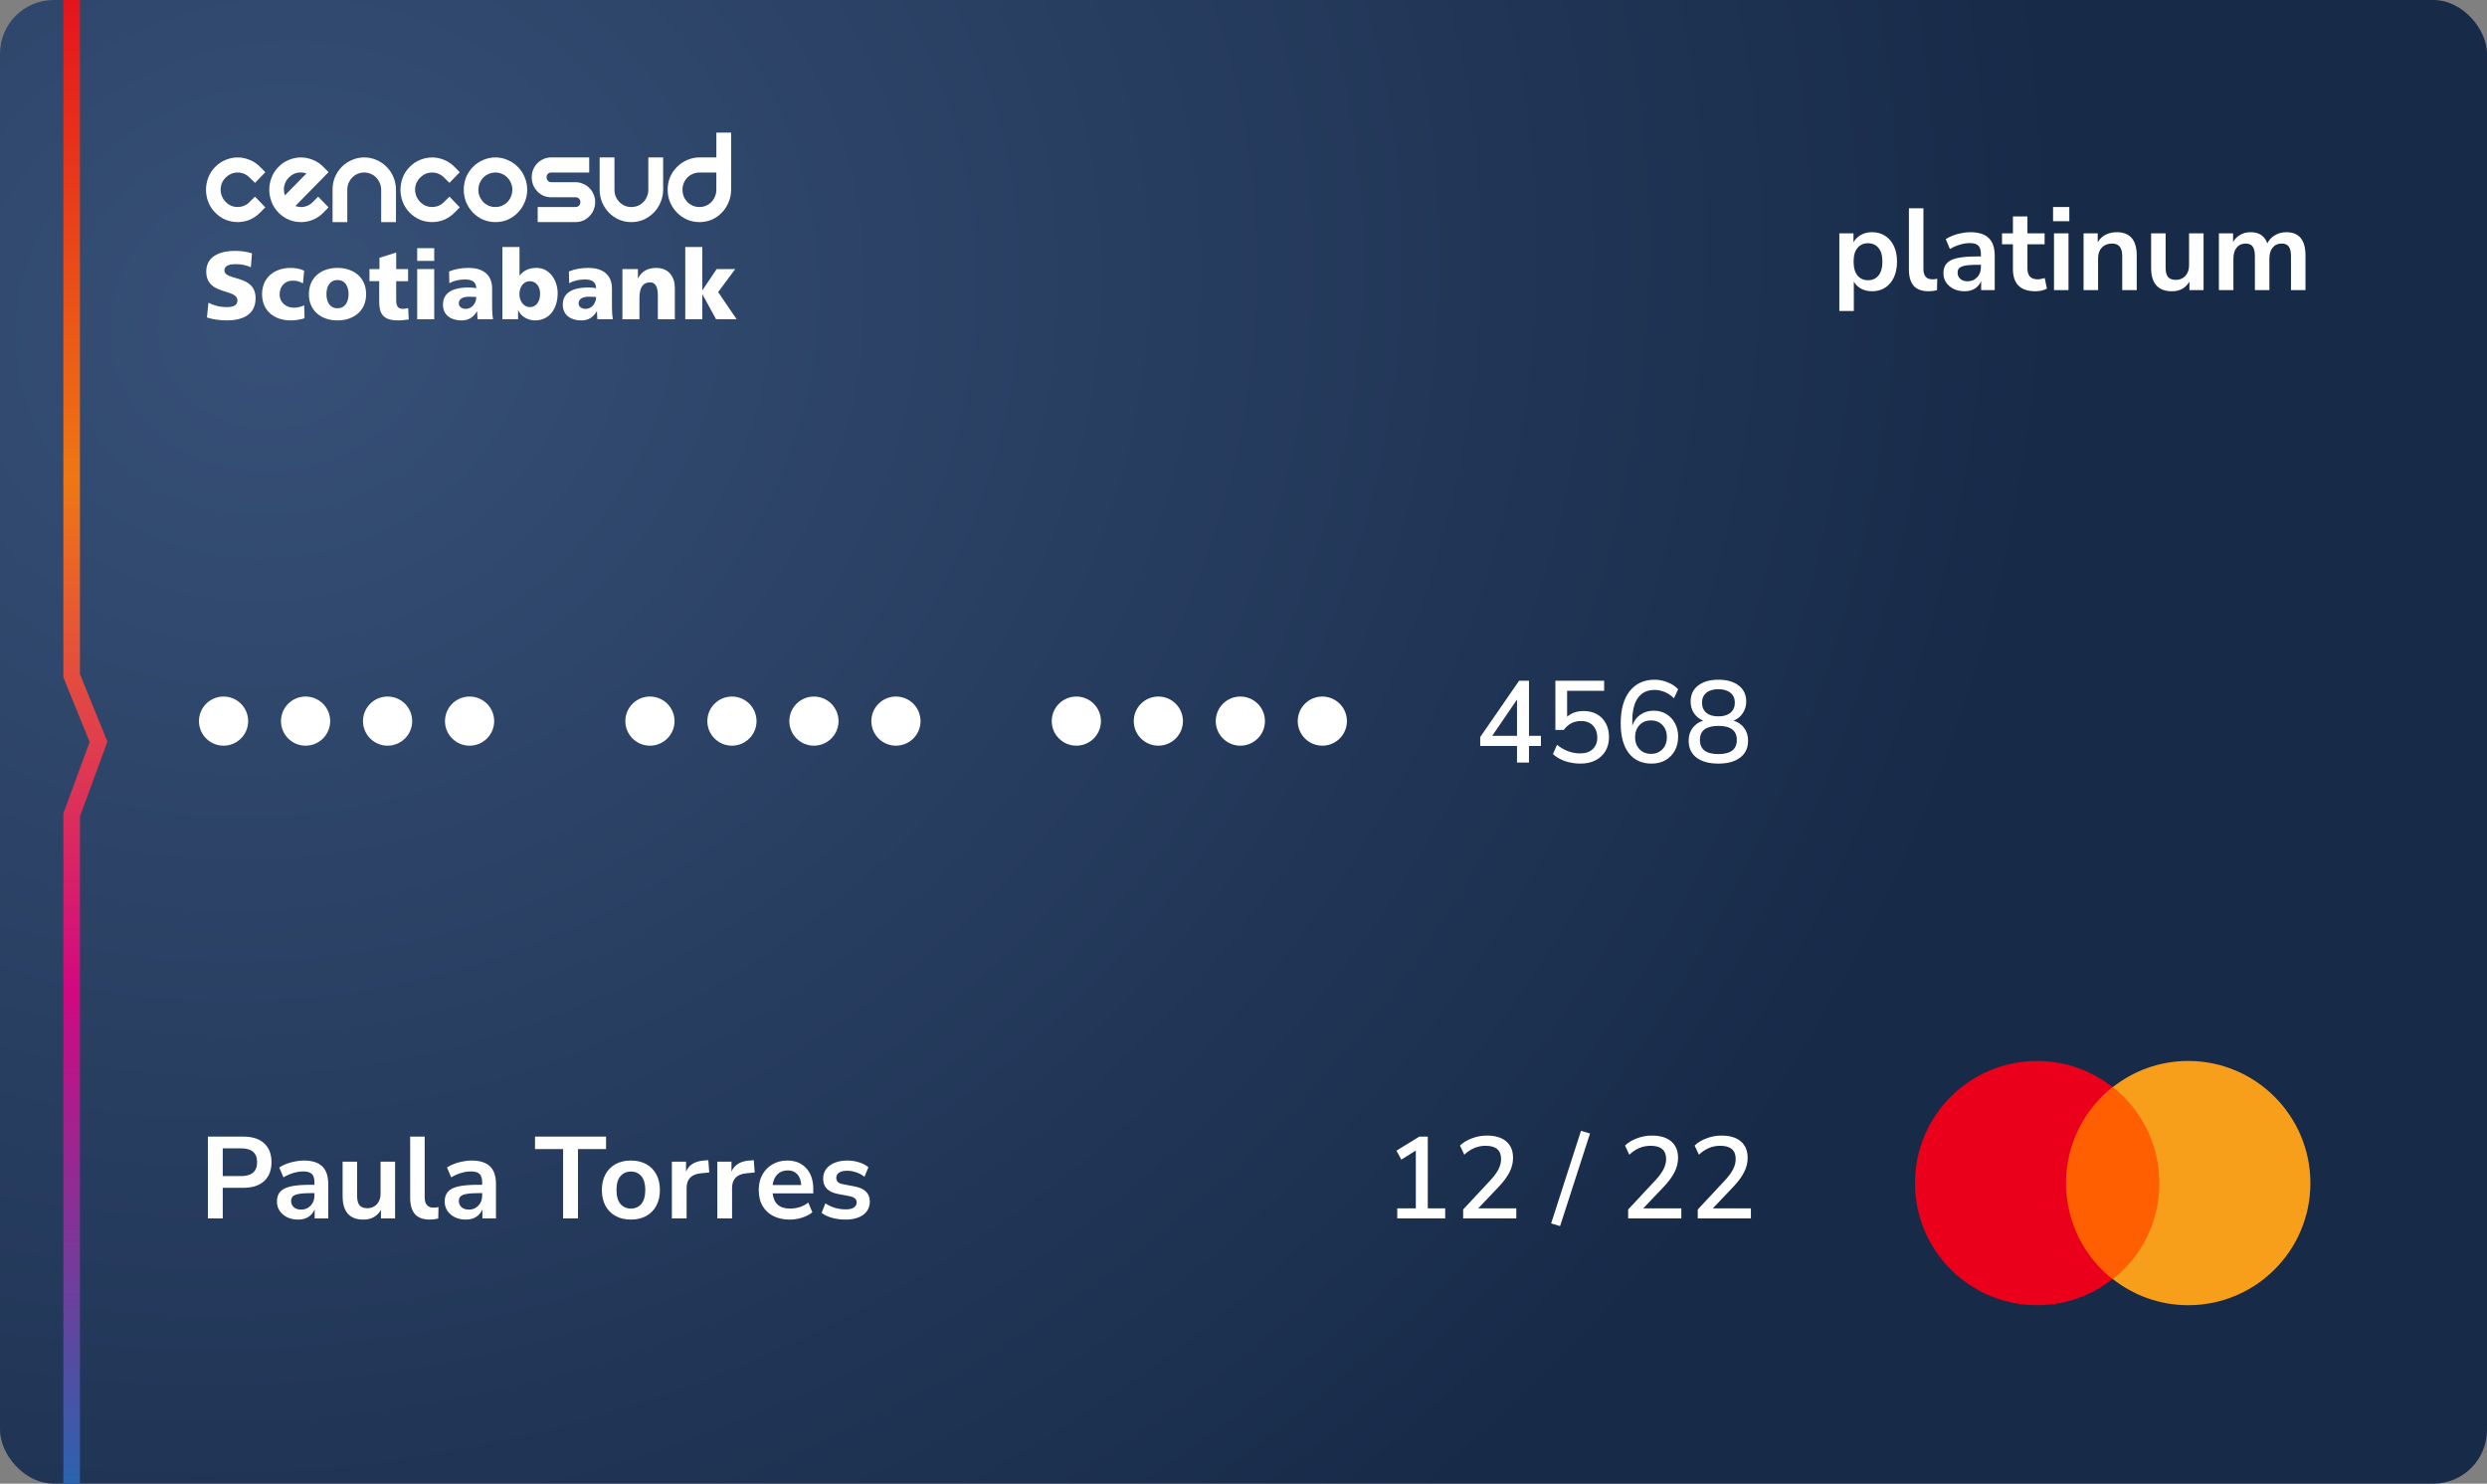 <svg width="300" height="179" viewBox="0 0 300 179" fill="none" xmlns="http://www.w3.org/2000/svg">
<rect x="0" y="0" width="300" height="179" fill="#808080" stroke="none"/>
<rect width="300" height="179" rx="6.481" fill="url(#paint0_radial_7651_6511)"/>
<path d="M8.643 0V81.516L11.883 89.5L8.643 98.324V179" stroke="url(#paint1_linear_7651_6511)" stroke-width="2"/>
<path d="M41.894 22.884C41.894 22.603 41.944 22.328 42.042 22.091C42.155 21.837 42.297 21.61 42.483 21.423C42.671 21.231 42.886 21.081 43.132 20.977C43.633 20.756 44.221 20.756 44.737 20.98C44.978 21.081 45.198 21.231 45.38 21.429C45.566 21.61 45.711 21.837 45.818 22.097C45.925 22.337 45.98 22.603 45.98 22.884V26.797H47.765V22.884C47.765 22.343 47.658 21.834 47.461 21.376C47.27 20.897 46.989 20.481 46.641 20.141C46.293 19.783 45.882 19.496 45.418 19.304C44.52 18.89 43.384 18.885 42.448 19.304C41.987 19.496 41.573 19.783 41.216 20.141C40.88 20.483 40.608 20.897 40.402 21.376C40.211 21.837 40.115 22.343 40.115 22.884V26.797H41.892V22.884H41.894Z" fill="white"/>
<path d="M39.014 20.141C38.634 19.76 38.208 19.467 37.736 19.287C36.803 18.897 35.8 18.897 34.856 19.287C34.389 19.467 33.963 19.76 33.592 20.141C33.221 20.519 32.937 20.951 32.761 21.424C32.572 21.902 32.482 22.39 32.482 22.884C32.482 23.383 32.572 23.874 32.761 24.361C32.937 24.834 33.221 25.269 33.592 25.65C33.955 26.02 34.372 26.306 34.833 26.501C35.299 26.697 35.789 26.797 36.304 26.797C36.815 26.797 37.307 26.699 37.768 26.501C38.231 26.306 38.649 26.02 39.014 25.65L39.631 25.012L38.371 23.726L37.751 24.359C37.426 24.695 37.052 24.888 36.617 24.959C36.522 24.973 36.417 24.982 36.322 24.982C36.081 24.982 35.858 24.938 35.629 24.852L39.634 20.77L39.014 20.141ZM36.493 21.403L34.369 23.569C34.285 23.354 34.247 23.12 34.247 22.884C34.247 22.304 34.447 21.823 34.853 21.409C35.174 21.084 35.545 20.892 35.963 20.824C36.067 20.809 36.171 20.803 36.276 20.803C36.513 20.803 36.745 20.844 36.971 20.927C36.843 21.06 36.681 21.22 36.493 21.403Z" fill="white"/>
<path d="M27.223 21.424C27.426 21.226 27.655 21.072 27.901 20.965C28.402 20.762 28.935 20.762 29.437 20.965C29.689 21.072 29.915 21.229 30.118 21.43L30.764 22.062L32.007 20.773L31.381 20.141C31.004 19.76 30.573 19.467 30.106 19.287C29.176 18.897 28.168 18.897 27.223 19.287C26.762 19.467 26.336 19.76 25.959 20.141C25.583 20.513 25.307 20.951 25.125 21.424C24.942 21.902 24.85 22.399 24.85 22.904C24.85 23.398 24.942 23.892 25.125 24.361C25.307 24.834 25.58 25.272 25.959 25.65C26.33 26.029 26.756 26.321 27.226 26.519C27.698 26.705 28.188 26.794 28.669 26.794C29.153 26.794 29.634 26.705 30.097 26.519C30.573 26.318 31.002 26.026 31.378 25.65L32.004 25.012L30.761 23.726L30.109 24.359C29.924 24.568 29.695 24.719 29.451 24.82C29.202 24.923 28.941 24.973 28.666 24.973C28.098 24.973 27.623 24.775 27.22 24.356C27.014 24.149 26.869 23.921 26.768 23.664C26.666 23.41 26.614 23.147 26.614 22.878C26.614 22.615 26.666 22.349 26.768 22.092C26.866 21.849 27.02 21.628 27.223 21.424Z" fill="white"/>
<path d="M66.496 20.812H71.074V18.991H66.496C66.168 18.991 65.855 19.059 65.562 19.186C65.284 19.308 65.038 19.476 64.829 19.686C64.615 19.901 64.447 20.162 64.319 20.457C64.198 20.741 64.143 21.057 64.143 21.388C64.143 21.719 64.198 22.035 64.319 22.34C64.447 22.621 64.615 22.875 64.832 23.102C65.035 23.315 65.284 23.493 65.562 23.623C65.855 23.741 66.168 23.803 66.496 23.803H69.425C69.602 23.803 69.735 23.859 69.848 23.968C69.958 24.081 70.01 24.214 70.01 24.382C70.01 24.56 69.958 24.698 69.848 24.811C69.735 24.917 69.602 24.976 69.425 24.976H64.861V26.794H69.425C69.753 26.794 70.06 26.732 70.344 26.617C70.631 26.487 70.888 26.309 71.091 26.096C71.317 25.872 71.485 25.612 71.604 25.328C71.732 25.032 71.796 24.71 71.796 24.382C71.796 24.048 71.729 23.732 71.604 23.451C71.485 23.153 71.317 22.89 71.091 22.68C70.886 22.464 70.631 22.296 70.344 22.183C70.063 22.05 69.755 21.982 69.425 21.982H66.496C66.333 21.982 66.197 21.926 66.096 21.817C65.983 21.693 65.93 21.557 65.93 21.385C65.93 21.223 65.983 21.087 66.087 20.974C66.197 20.865 66.328 20.812 66.496 20.812Z" fill="white"/>
<path d="M50.68 21.424C50.886 21.226 51.109 21.072 51.355 20.965C51.859 20.762 52.398 20.762 52.897 20.965C53.149 21.072 53.375 21.226 53.578 21.43L54.218 22.062L55.458 20.773L54.835 20.141C54.461 19.76 54.03 19.467 53.56 19.287C52.627 18.897 51.627 18.897 50.686 19.287C50.213 19.467 49.787 19.76 49.414 20.141C49.04 20.519 48.762 20.951 48.582 21.424C48.399 21.902 48.307 22.399 48.307 22.904C48.307 23.398 48.402 23.892 48.582 24.361C48.762 24.834 49.04 25.269 49.414 25.65C49.785 26.029 50.21 26.321 50.686 26.519C51.155 26.705 51.645 26.794 52.132 26.794C52.613 26.794 53.097 26.705 53.557 26.519C54.03 26.318 54.461 26.029 54.835 25.65L55.458 25.012L54.218 23.726L53.572 24.359C53.38 24.568 53.16 24.719 52.911 24.82C52.659 24.923 52.395 24.973 52.129 24.973C51.555 24.973 51.086 24.775 50.677 24.356C50.477 24.149 50.329 23.921 50.225 23.664C50.123 23.41 50.071 23.147 50.071 22.878C50.071 22.615 50.123 22.349 50.225 22.092C50.335 21.849 50.48 21.628 50.68 21.424Z" fill="white"/>
<path d="M78.211 22.884C78.211 23.168 78.153 23.445 78.043 23.703C77.947 23.96 77.799 24.184 77.605 24.379C77.425 24.562 77.211 24.713 76.959 24.823C76.457 25.029 75.846 25.024 75.362 24.828C75.119 24.713 74.896 24.56 74.71 24.385C74.531 24.187 74.38 23.96 74.273 23.703C74.171 23.451 74.122 23.176 74.122 22.884V18.991H72.334V22.884C72.334 23.419 72.435 23.927 72.627 24.403C72.827 24.873 73.108 25.296 73.444 25.65C73.794 26.008 74.206 26.294 74.675 26.501C75.136 26.697 75.635 26.797 76.153 26.797C76.689 26.797 77.185 26.697 77.64 26.501C78.1 26.294 78.509 26.011 78.865 25.65C79.216 25.293 79.491 24.87 79.683 24.403C79.888 23.927 79.993 23.422 79.993 22.884V18.991H78.205V22.884H78.211Z" fill="white"/>
<path d="M86.414 16V18.991H84.382C83.858 18.991 83.357 19.098 82.899 19.304C82.429 19.499 82.018 19.783 81.667 20.141C81.317 20.481 81.038 20.897 80.83 21.376C80.638 21.837 80.537 22.343 80.537 22.884C80.537 23.419 80.638 23.927 80.83 24.403C81.038 24.873 81.314 25.295 81.661 25.65C82.015 26.008 82.426 26.294 82.896 26.501C83.351 26.696 83.855 26.797 84.379 26.797C84.898 26.797 85.394 26.696 85.863 26.501C86.327 26.294 86.735 26.011 87.074 25.65C87.425 25.292 87.695 24.873 87.886 24.403C88.091 23.927 88.193 23.422 88.193 22.884V16H86.414ZM86.414 22.884C86.414 23.17 86.359 23.445 86.246 23.702C86.144 23.959 86.002 24.184 85.808 24.379C85.628 24.562 85.408 24.713 85.159 24.823C84.684 25.029 84.072 25.023 83.58 24.828C83.325 24.713 83.102 24.559 82.913 24.385C82.734 24.187 82.586 23.959 82.479 23.702C82.377 23.451 82.328 23.176 82.328 22.884C82.328 22.597 82.377 22.328 82.479 22.091C82.586 21.837 82.731 21.61 82.913 21.424C83.102 21.231 83.328 21.084 83.58 20.977C83.829 20.871 84.101 20.812 84.379 20.812H86.411V22.884H86.414V22.884Z" fill="white"/>
<path d="M58.282 26.502C58.74 26.697 59.238 26.797 59.76 26.797C60.29 26.797 60.788 26.7 61.249 26.502C61.704 26.295 62.121 26.008 62.466 25.651C62.817 25.293 63.095 24.87 63.286 24.403C63.495 23.927 63.593 23.419 63.593 22.884C63.593 22.343 63.492 21.835 63.286 21.377C63.095 20.898 62.82 20.484 62.466 20.141C62.121 19.784 61.704 19.497 61.249 19.311C60.351 18.894 59.215 18.885 58.282 19.305C57.812 19.497 57.404 19.784 57.047 20.141C56.711 20.484 56.433 20.898 56.23 21.377C56.042 21.838 55.943 22.343 55.943 22.884C55.943 23.419 56.042 23.927 56.23 24.403C56.433 24.873 56.706 25.296 57.047 25.651C57.404 26.008 57.809 26.295 58.282 26.502ZM57.859 22.092C57.969 21.838 58.117 21.61 58.296 21.424C58.485 21.232 58.708 21.084 58.963 20.978C59.215 20.871 59.479 20.812 59.76 20.812C60.041 20.812 60.307 20.871 60.559 20.981C60.806 21.084 61.026 21.235 61.209 21.43C61.4 21.613 61.539 21.838 61.643 22.098C61.75 22.337 61.805 22.603 61.805 22.884C61.805 23.168 61.75 23.449 61.64 23.703C61.539 23.96 61.394 24.185 61.203 24.38C61.023 24.563 60.806 24.711 60.556 24.823C60.055 25.03 59.45 25.024 58.957 24.829C58.705 24.714 58.476 24.56 58.296 24.386C58.114 24.185 57.966 23.96 57.853 23.703C57.754 23.452 57.702 23.177 57.702 22.884C57.711 22.603 57.76 22.334 57.859 22.092Z" fill="white"/>
<path d="M25.145 36.518C25.692 36.819 26.454 37.053 27.332 37.053C28.005 37.053 28.642 36.914 28.642 36.264C28.642 34.753 24.881 35.705 24.881 32.752C24.881 30.799 26.75 30.267 28.344 30.267C29.106 30.267 29.859 30.382 30.395 30.568L30.259 32.241C29.714 31.987 29.097 31.869 28.494 31.869C27.958 31.869 27.072 31.916 27.072 32.625C27.072 33.938 30.83 33.057 30.83 35.983C30.83 38.087 29.097 38.655 27.332 38.655C26.593 38.655 25.669 38.539 24.962 38.306L25.145 36.518Z" fill="white"/>
<path d="M36.546 34.195C36.169 33.962 35.793 33.858 35.303 33.858C34.413 33.858 33.73 34.485 33.73 35.531C33.73 36.495 34.526 37.124 35.416 37.124C35.883 37.124 36.349 37.021 36.691 36.834L36.737 38.392C36.224 38.566 35.61 38.658 35.062 38.658C33.104 38.658 31.611 37.496 31.611 35.498C31.611 33.489 33.104 32.324 35.062 32.324C35.677 32.324 36.224 32.428 36.691 32.661L36.546 34.195Z" fill="white"/>
<path d="M37.26 35.496C37.26 33.486 38.752 32.321 40.711 32.321C42.67 32.321 44.165 33.483 44.165 35.496C44.165 37.494 42.673 38.658 40.711 38.658C38.752 38.658 37.26 37.494 37.26 35.496ZM42.044 35.496C42.044 34.588 41.656 33.787 40.711 33.787C39.766 33.787 39.378 34.588 39.378 35.496C39.378 36.391 39.766 37.192 40.711 37.192C41.658 37.192 42.044 36.391 42.044 35.496Z" fill="white"/>
<path d="M44.566 32.463H45.775V31.103L47.792 30.465V32.463H49.226V33.926H47.792V36.157C47.792 36.89 47.962 37.263 48.612 37.263C48.817 37.263 49.032 37.215 49.237 37.18L49.307 38.54C48.919 38.587 48.531 38.655 48.02 38.655C46.186 38.655 45.743 37.83 45.743 36.388V33.923H44.569V32.463H44.566V32.463Z" fill="white"/>
<path d="M52.379 31.475H50.326V29.941H52.379V31.475ZM50.326 32.462H52.379V38.519H50.326V32.462Z" fill="white"/>
<path d="M57.604 38.516C57.593 38.191 57.558 37.878 57.558 37.565H57.535C57.068 38.321 56.497 38.658 55.654 38.658C54.481 38.658 53.432 38.067 53.432 36.752C53.432 34.904 55.402 34.683 56.497 34.683C56.828 34.683 57.193 34.718 57.454 34.766C57.442 33.941 56.839 33.719 56.097 33.719C55.437 33.719 54.776 33.846 54.205 34.172L54.171 32.753C54.901 32.451 55.663 32.321 56.541 32.321C58.056 32.321 59.366 32.983 59.366 34.831V37.086C59.366 37.562 59.389 38.037 59.479 38.516H57.604V38.516ZM56.19 37.263C56.964 37.263 57.454 36.542 57.454 35.833C57.193 35.821 56.894 35.797 56.587 35.797C55.892 35.797 55.344 36.019 55.344 36.598C55.347 37.018 55.712 37.263 56.19 37.263Z" fill="white"/>
<path d="M60.603 29.8H62.667V33.24H62.69C63.214 32.566 63.91 32.321 64.73 32.321C66.37 32.321 67.271 33.914 67.271 35.377C67.271 37.165 66.326 38.655 64.559 38.655C63.614 38.655 62.783 38.108 62.519 37.434H62.496V38.513H60.603V29.8ZM63.91 33.926C63.156 33.926 62.655 34.6 62.655 35.507C62.655 36.391 63.226 37.053 63.91 37.053C64.683 37.053 65.153 36.391 65.153 35.424C65.15 34.623 64.707 33.926 63.91 33.926Z" fill="white"/>
<path d="M72.058 38.516C72.046 38.191 72.011 37.878 72.011 37.565H71.988C71.521 38.321 70.951 38.658 70.107 38.658C68.934 38.658 67.885 38.067 67.885 36.752C67.885 34.904 69.855 34.683 70.951 34.683C71.281 34.683 71.646 34.718 71.907 34.766C71.895 33.941 71.293 33.719 70.551 33.719C69.89 33.719 69.229 33.846 68.659 34.172L68.624 32.753C69.354 32.451 70.116 32.321 70.994 32.321C72.51 32.321 73.819 32.983 73.819 34.831V37.086C73.819 37.562 73.843 38.037 73.932 38.516H72.058V38.516ZM70.643 37.263C71.417 37.263 71.907 36.542 71.907 35.833C71.646 35.821 71.347 35.797 71.04 35.797C70.345 35.797 69.797 36.019 69.797 36.598C69.8 37.018 70.165 37.263 70.643 37.263Z" fill="white"/>
<path d="M75.082 32.463H76.951V33.58H76.974C77.386 32.708 78.206 32.324 79.139 32.324C80.756 32.324 81.405 33.486 81.405 34.742V38.519H79.353V35.59C79.353 34.449 78.965 34.068 78.409 34.068C77.565 34.068 77.134 34.662 77.134 35.963V38.519H75.082V32.463V32.463Z" fill="white"/>
<path d="M82.662 29.8H84.714V35.008H84.737L86.447 32.463H88.689L86.626 35.241L88.86 38.516H86.377L84.737 35.519H84.714V38.516H82.662V29.8Z" fill="white"/>
<path d="M261.297 131.151H248.4V154.317H261.297V131.151Z" fill="#FF5F00"/>
<path d="M249.219 142.735C249.219 138.028 251.43 133.853 254.828 131.152C252.331 129.187 249.178 128 245.739 128C237.592 128 231 134.59 231 142.735C231 150.879 237.592 157.469 245.739 157.469C249.178 157.469 252.331 156.282 254.828 154.318C251.43 151.657 249.219 147.441 249.219 142.735Z" fill="#EB001B"/>
<path d="M278.697 142.735C278.697 150.879 272.106 157.469 263.958 157.469C260.519 157.469 257.367 156.282 254.869 154.318C258.308 151.616 260.478 147.441 260.478 142.735C260.478 138.028 258.267 133.853 254.869 131.152C257.367 129.187 260.519 128 263.958 128C272.106 128 278.697 134.631 278.697 142.735Z" fill="#F79E1B"/>
<path d="M25.078 147V137.13H29.362C30.445 137.13 31.28 137.401 31.868 137.942C32.456 138.483 32.75 139.239 32.75 140.21C32.75 141.181 32.456 141.941 31.868 142.492C31.28 143.033 30.445 143.304 29.362 143.304H26.87V147H25.078ZM26.87 141.89H29.082C30.37 141.89 31.014 141.33 31.014 140.21C31.014 139.099 30.37 138.544 29.082 138.544H26.87V141.89ZM35.969 147.14C35.474 147.14 35.031 147.047 34.639 146.86C34.256 146.664 33.953 146.403 33.729 146.076C33.514 145.749 33.407 145.381 33.407 144.97C33.407 144.466 33.537 144.069 33.799 143.78C34.06 143.481 34.485 143.267 35.073 143.136C35.661 143.005 36.449 142.94 37.439 142.94H37.929V142.646C37.929 142.179 37.826 141.843 37.621 141.638C37.415 141.433 37.07 141.33 36.585 141.33C36.202 141.33 35.81 141.391 35.409 141.512C35.007 141.624 34.601 141.801 34.191 142.044L33.687 140.854C33.929 140.686 34.214 140.541 34.541 140.42C34.877 140.289 35.227 140.191 35.591 140.126C35.964 140.051 36.314 140.014 36.641 140.014C37.639 140.014 38.381 140.247 38.867 140.714C39.352 141.171 39.595 141.885 39.595 142.856V147H37.957V145.908C37.798 146.291 37.546 146.594 37.201 146.818C36.855 147.033 36.445 147.14 35.969 147.14ZM36.333 145.936C36.79 145.936 37.168 145.777 37.467 145.46C37.775 145.143 37.929 144.741 37.929 144.256V143.948H37.453C36.575 143.948 35.964 144.018 35.619 144.158C35.283 144.289 35.115 144.531 35.115 144.886C35.115 145.194 35.222 145.446 35.437 145.642C35.651 145.838 35.95 145.936 36.333 145.936ZM43.849 147.14C42.169 147.14 41.329 146.197 41.329 144.312V140.154H43.079V144.34C43.079 144.825 43.177 145.185 43.373 145.418C43.569 145.651 43.882 145.768 44.311 145.768C44.778 145.768 45.16 145.609 45.459 145.292C45.758 144.965 45.907 144.536 45.907 144.004V140.154H47.657V147H45.949V145.978C45.492 146.753 44.792 147.14 43.849 147.14ZM51.858 147.14C51.046 147.14 50.444 146.921 50.052 146.482C49.67 146.034 49.478 145.381 49.478 144.522V137.13H51.228V144.438C51.228 145.278 51.583 145.698 52.292 145.698C52.395 145.698 52.498 145.693 52.6 145.684C52.703 145.675 52.801 145.656 52.894 145.628L52.866 147.014C52.53 147.098 52.194 147.14 51.858 147.14ZM56.203 147.14C55.708 147.14 55.265 147.047 54.873 146.86C54.49 146.664 54.187 146.403 53.963 146.076C53.748 145.749 53.641 145.381 53.641 144.97C53.641 144.466 53.772 144.069 54.033 143.78C54.294 143.481 54.719 143.267 55.307 143.136C55.895 143.005 56.684 142.94 57.673 142.94H58.163V142.646C58.163 142.179 58.06 141.843 57.855 141.638C57.65 141.433 57.304 141.33 56.819 141.33C56.436 141.33 56.044 141.391 55.643 141.512C55.242 141.624 54.836 141.801 54.425 142.044L53.921 140.854C54.164 140.686 54.448 140.541 54.775 140.42C55.111 140.289 55.461 140.191 55.825 140.126C56.198 140.051 56.548 140.014 56.875 140.014C57.874 140.014 58.616 140.247 59.101 140.714C59.586 141.171 59.829 141.885 59.829 142.856V147H58.191V145.908C58.032 146.291 57.78 146.594 57.435 146.818C57.09 147.033 56.679 147.14 56.203 147.14ZM56.567 145.936C57.024 145.936 57.402 145.777 57.701 145.46C58.009 145.143 58.163 144.741 58.163 144.256V143.948H57.687C56.81 143.948 56.198 144.018 55.853 144.158C55.517 144.289 55.349 144.531 55.349 144.886C55.349 145.194 55.456 145.446 55.671 145.642C55.886 145.838 56.184 145.936 56.567 145.936ZM67.927 147V138.628H64.539V137.13H73.107V138.628H69.719V147H67.927ZM76.102 147.14C75.393 147.14 74.777 146.995 74.254 146.706C73.732 146.417 73.326 146.006 73.036 145.474C72.747 144.933 72.602 144.298 72.602 143.57C72.602 142.842 72.747 142.212 73.036 141.68C73.326 141.148 73.732 140.737 74.254 140.448C74.777 140.159 75.393 140.014 76.102 140.014C76.812 140.014 77.428 140.159 77.95 140.448C78.473 140.737 78.879 141.148 79.168 141.68C79.458 142.212 79.602 142.842 79.602 143.57C79.602 144.298 79.458 144.933 79.168 145.474C78.879 146.006 78.473 146.417 77.95 146.706C77.428 146.995 76.812 147.14 76.102 147.14ZM76.102 145.81C76.625 145.81 77.045 145.623 77.362 145.25C77.68 144.867 77.838 144.307 77.838 143.57C77.838 142.823 77.68 142.268 77.362 141.904C77.045 141.531 76.625 141.344 76.102 141.344C75.58 141.344 75.16 141.531 74.842 141.904C74.525 142.268 74.366 142.823 74.366 143.57C74.366 144.307 74.525 144.867 74.842 145.25C75.16 145.623 75.58 145.81 76.102 145.81ZM81.047 147V140.154H82.755V141.358C83.091 140.546 83.809 140.098 84.911 140.014L85.443 139.972L85.555 141.456L84.547 141.554C83.399 141.666 82.825 142.254 82.825 143.318V147H81.047ZM86.529 147V140.154H88.237V141.358C88.573 140.546 89.292 140.098 90.393 140.014L90.925 139.972L91.037 141.456L90.029 141.554C88.881 141.666 88.307 142.254 88.307 143.318V147H86.529ZM95.276 147.14C94.501 147.14 93.834 146.995 93.274 146.706C92.714 146.417 92.28 146.006 91.972 145.474C91.674 144.942 91.524 144.312 91.524 143.584C91.524 142.875 91.669 142.254 91.958 141.722C92.257 141.19 92.663 140.775 93.176 140.476C93.699 140.168 94.291 140.014 94.954 140.014C95.925 140.014 96.69 140.322 97.25 140.938C97.82 141.554 98.104 142.394 98.104 143.458V143.976H93.204C93.335 145.199 94.035 145.81 95.304 145.81C95.687 145.81 96.07 145.754 96.452 145.642C96.835 145.521 97.185 145.334 97.502 145.082L97.992 146.258C97.665 146.529 97.255 146.743 96.76 146.902C96.266 147.061 95.771 147.14 95.276 147.14ZM95.024 141.204C94.511 141.204 94.096 141.363 93.778 141.68C93.461 141.997 93.269 142.427 93.204 142.968H96.648C96.611 142.399 96.452 141.965 96.172 141.666C95.901 141.358 95.519 141.204 95.024 141.204ZM101.996 147.14C101.417 147.14 100.876 147.07 100.372 146.93C99.868 146.79 99.448 146.589 99.112 146.328L99.56 145.18C99.905 145.413 100.293 145.595 100.722 145.726C101.151 145.847 101.581 145.908 102.01 145.908C102.458 145.908 102.789 145.833 103.004 145.684C103.228 145.525 103.34 145.32 103.34 145.068C103.34 144.676 103.051 144.424 102.472 144.312L101.072 144.046C99.887 143.822 99.294 143.206 99.294 142.198C99.294 141.75 99.415 141.363 99.658 141.036C99.91 140.709 100.255 140.457 100.694 140.28C101.133 140.103 101.637 140.014 102.206 140.014C102.691 140.014 103.158 140.084 103.606 140.224C104.054 140.355 104.437 140.555 104.754 140.826L104.278 141.974C104.007 141.75 103.681 141.573 103.298 141.442C102.925 141.311 102.565 141.246 102.22 141.246C101.763 141.246 101.422 141.325 101.198 141.484C100.983 141.643 100.876 141.853 100.876 142.114C100.876 142.525 101.142 142.777 101.674 142.87L103.074 143.136C103.681 143.248 104.138 143.453 104.446 143.752C104.763 144.051 104.922 144.452 104.922 144.956C104.922 145.637 104.656 146.174 104.124 146.566C103.592 146.949 102.883 147.14 101.996 147.14Z" fill="white"/>
<path d="M168.548 147V145.782H170.788V138.81L169.038 139.902L168.45 138.824L171.208 137.13H172.23V145.782H174.33V147H168.548ZM176.495 147V145.922L179.785 142.394C180.242 141.899 180.569 141.451 180.765 141.05C180.97 140.649 181.073 140.243 181.073 139.832C181.073 138.768 180.447 138.236 179.197 138.236C178.245 138.236 177.391 138.595 176.635 139.314L176.117 138.208C176.49 137.844 176.966 137.555 177.545 137.34C178.123 137.116 178.725 137.004 179.351 137.004C180.368 137.004 181.147 137.237 181.689 137.704C182.239 138.171 182.515 138.838 182.515 139.706C182.515 140.294 182.37 140.868 182.081 141.428C181.801 141.988 181.357 142.585 180.751 143.22L178.315 145.782H182.907V147H176.495ZM188.189 147.924L187.111 147.602L190.709 136.43L191.801 136.752L188.189 147.924ZM196.401 147V145.922L199.691 142.394C200.148 141.899 200.475 141.451 200.671 141.05C200.876 140.649 200.979 140.243 200.979 139.832C200.979 138.768 200.354 138.236 199.103 138.236C198.151 138.236 197.297 138.595 196.541 139.314L196.023 138.208C196.396 137.844 196.872 137.555 197.451 137.34C198.03 137.116 198.632 137.004 199.257 137.004C200.274 137.004 201.054 137.237 201.595 137.704C202.146 138.171 202.421 138.838 202.421 139.706C202.421 140.294 202.276 140.868 201.987 141.428C201.707 141.988 201.264 142.585 200.657 143.22L198.221 145.782H202.813V147H196.401ZM204.795 147V145.922L208.085 142.394C208.543 141.899 208.869 141.451 209.065 141.05C209.271 140.649 209.373 140.243 209.373 139.832C209.373 138.768 208.748 138.236 207.497 138.236C206.545 138.236 205.691 138.595 204.935 139.314L204.417 138.208C204.791 137.844 205.267 137.555 205.845 137.34C206.424 137.116 207.026 137.004 207.651 137.004C208.669 137.004 209.448 137.237 209.989 137.704C210.54 138.171 210.815 138.838 210.815 139.706C210.815 140.294 210.671 140.868 210.381 141.428C210.101 141.988 209.658 142.585 209.051 143.22L206.615 145.782H211.207V147H204.795Z" fill="white"/>
<ellipse cx="26.967" cy="87" rx="2.967" ry="2.964" fill="white"/>
<ellipse cx="36.862" cy="87" rx="2.967" ry="2.964" fill="white"/>
<ellipse cx="46.754" cy="87" rx="2.967" ry="2.964" fill="white"/>
<ellipse cx="56.645" cy="87" rx="2.967" ry="2.964" fill="white"/>
<ellipse cx="78.401" cy="87" rx="2.967" ry="2.964" fill="white"/>
<ellipse cx="88.291" cy="87" rx="2.967" ry="2.964" fill="white"/>
<ellipse cx="98.182" cy="87" rx="2.967" ry="2.964" fill="white"/>
<ellipse cx="108.075" cy="87" rx="2.967" ry="2.964" fill="white"/>
<ellipse cx="129.836" cy="87" rx="2.967" ry="2.964" fill="white"/>
<ellipse cx="139.729" cy="87" rx="2.967" ry="2.964" fill="white"/>
<ellipse cx="149.62" cy="87" rx="2.967" ry="2.964" fill="white"/>
<ellipse cx="159.51" cy="87" rx="2.967" ry="2.964" fill="white"/>
<path d="M182.994 92V89.998H178.556V88.92L183.246 82.13H184.436V88.78H185.878V89.998H184.436V92H182.994ZM182.994 88.78V84.398L179.998 88.78H182.994ZM190.647 92.126C190.012 92.126 189.396 92.028 188.799 91.832C188.211 91.627 187.721 91.342 187.329 90.978L187.819 89.858C188.678 90.549 189.611 90.894 190.619 90.894C191.263 90.894 191.767 90.721 192.131 90.376C192.495 90.021 192.677 89.559 192.677 88.99C192.677 88.402 192.504 87.921 192.159 87.548C191.814 87.175 191.333 86.988 190.717 86.988C189.849 86.988 189.154 87.347 188.631 88.066H187.623V82.13H193.503V83.348H189.037V86.47C189.56 86.013 190.222 85.784 191.025 85.784C191.65 85.784 192.192 85.915 192.649 86.176C193.106 86.437 193.461 86.806 193.713 87.282C193.965 87.749 194.091 88.295 194.091 88.92C194.091 89.555 193.951 90.115 193.671 90.6C193.391 91.076 192.994 91.449 192.481 91.72C191.968 91.991 191.356 92.126 190.647 92.126ZM199.238 92.126C198.043 92.126 197.119 91.701 196.466 90.852C195.822 90.003 195.5 88.813 195.5 87.282C195.5 85.593 195.864 84.291 196.592 83.376C197.32 82.461 198.328 82.004 199.616 82.004C200.12 82.004 200.628 82.107 201.142 82.312C201.655 82.508 202.084 82.788 202.43 83.152L201.926 84.244C201.59 83.908 201.216 83.656 200.806 83.488C200.404 83.32 199.998 83.236 199.588 83.236C198.72 83.236 198.052 83.553 197.586 84.188C197.128 84.813 196.9 85.751 196.9 87.002V87.562C197.086 86.993 197.408 86.549 197.866 86.232C198.332 85.905 198.869 85.742 199.476 85.742C200.054 85.742 200.563 85.877 201.002 86.148C201.45 86.419 201.8 86.792 202.052 87.268C202.304 87.735 202.43 88.271 202.43 88.878C202.43 89.513 202.294 90.077 202.024 90.572C201.753 91.057 201.375 91.44 200.89 91.72C200.414 91.991 199.863 92.126 199.238 92.126ZM199.154 90.95C199.723 90.95 200.185 90.763 200.54 90.39C200.894 90.017 201.072 89.531 201.072 88.934C201.072 88.337 200.894 87.851 200.54 87.478C200.185 87.105 199.723 86.918 199.154 86.918C198.584 86.918 198.122 87.105 197.768 87.478C197.413 87.851 197.236 88.337 197.236 88.934C197.236 89.531 197.413 90.017 197.768 90.39C198.122 90.763 198.584 90.95 199.154 90.95ZM207.282 92.126C206.153 92.126 205.271 91.883 204.636 91.398C204.011 90.913 203.698 90.236 203.698 89.368C203.698 88.761 203.857 88.248 204.174 87.828C204.501 87.399 204.925 87.105 205.448 86.946C204.981 86.75 204.613 86.451 204.342 86.05C204.071 85.639 203.936 85.168 203.936 84.636C203.936 83.815 204.239 83.171 204.846 82.704C205.453 82.237 206.265 82.004 207.282 82.004C208.309 82.004 209.125 82.237 209.732 82.704C210.339 83.171 210.642 83.815 210.642 84.636C210.642 85.168 210.502 85.639 210.222 86.05C209.951 86.461 209.583 86.759 209.116 86.946C209.648 87.105 210.073 87.399 210.39 87.828C210.707 88.248 210.866 88.761 210.866 89.368C210.866 90.236 210.549 90.913 209.914 91.398C209.289 91.883 208.411 92.126 207.282 92.126ZM207.282 86.428C207.907 86.428 208.393 86.283 208.738 85.994C209.093 85.695 209.27 85.289 209.27 84.776C209.27 84.272 209.093 83.875 208.738 83.586C208.393 83.297 207.907 83.152 207.282 83.152C206.657 83.152 206.171 83.297 205.826 83.586C205.481 83.875 205.308 84.272 205.308 84.776C205.308 85.289 205.481 85.695 205.826 85.994C206.171 86.283 206.657 86.428 207.282 86.428ZM207.282 90.978C208.766 90.978 209.508 90.409 209.508 89.27C209.508 88.141 208.766 87.576 207.282 87.576C206.554 87.576 205.999 87.716 205.616 87.996C205.243 88.276 205.056 88.701 205.056 89.27C205.056 90.409 205.798 90.978 207.282 90.978Z" fill="white"/>
<path d="M221.873 37.52V28.154H223.581V29.246C223.777 28.873 224.071 28.574 224.463 28.35C224.864 28.126 225.317 28.014 225.821 28.014C226.418 28.014 226.941 28.159 227.389 28.448C227.846 28.737 228.201 29.148 228.453 29.68C228.705 30.203 228.831 30.833 228.831 31.57C228.831 32.298 228.705 32.933 228.453 33.474C228.201 34.006 227.851 34.417 227.403 34.706C226.955 34.995 226.428 35.14 225.821 35.14C225.336 35.14 224.897 35.037 224.505 34.832C224.122 34.617 223.828 34.333 223.623 33.978V37.52H221.873ZM225.331 33.81C225.854 33.81 226.274 33.623 226.591 33.25C226.908 32.867 227.067 32.307 227.067 31.57C227.067 30.823 226.908 30.268 226.591 29.904C226.274 29.531 225.854 29.344 225.331 29.344C224.808 29.344 224.388 29.531 224.071 29.904C223.754 30.268 223.595 30.823 223.595 31.57C223.595 32.307 223.754 32.867 224.071 33.25C224.388 33.623 224.808 33.81 225.331 33.81ZM232.647 35.14C231.835 35.14 231.233 34.921 230.841 34.482C230.459 34.034 230.267 33.381 230.267 32.522V25.13H232.017V32.438C232.017 33.278 232.372 33.698 233.081 33.698C233.184 33.698 233.287 33.693 233.389 33.684C233.492 33.675 233.59 33.656 233.683 33.628L233.655 35.014C233.319 35.098 232.983 35.14 232.647 35.14ZM236.992 35.14C236.497 35.14 236.054 35.047 235.662 34.86C235.279 34.664 234.976 34.403 234.752 34.076C234.537 33.749 234.43 33.381 234.43 32.97C234.43 32.466 234.561 32.069 234.822 31.78C235.083 31.481 235.508 31.267 236.096 31.136C236.684 31.005 237.473 30.94 238.462 30.94H238.952V30.646C238.952 30.179 238.849 29.843 238.644 29.638C238.439 29.433 238.093 29.33 237.608 29.33C237.225 29.33 236.833 29.391 236.432 29.512C236.031 29.624 235.625 29.801 235.214 30.044L234.71 28.854C234.953 28.686 235.237 28.541 235.564 28.42C235.9 28.289 236.25 28.191 236.614 28.126C236.987 28.051 237.337 28.014 237.664 28.014C238.663 28.014 239.405 28.247 239.89 28.714C240.375 29.171 240.618 29.885 240.618 30.856V35H238.98V33.908C238.821 34.291 238.569 34.594 238.224 34.818C237.879 35.033 237.468 35.14 236.992 35.14ZM237.356 33.936C237.813 33.936 238.191 33.777 238.49 33.46C238.798 33.143 238.952 32.741 238.952 32.256V31.948H238.476C237.599 31.948 236.987 32.018 236.642 32.158C236.306 32.289 236.138 32.531 236.138 32.886C236.138 33.194 236.245 33.446 236.46 33.642C236.675 33.838 236.973 33.936 237.356 33.936ZM245.53 35.14C243.72 35.14 242.814 34.244 242.814 32.452V29.47H241.498V28.154H242.814V26.11H244.564V28.154H246.636V29.47H244.564V32.354C244.564 32.802 244.662 33.138 244.858 33.362C245.054 33.586 245.372 33.698 245.81 33.698C245.941 33.698 246.076 33.684 246.216 33.656C246.356 33.619 246.501 33.581 246.65 33.544L246.916 34.832C246.748 34.925 246.534 35 246.272 35.056C246.02 35.112 245.773 35.14 245.53 35.14ZM247.655 26.684V24.976H249.615V26.684H247.655ZM247.767 35V28.154H249.517V35H247.767ZM251.336 35V28.154H253.044V29.218C253.277 28.826 253.59 28.527 253.982 28.322C254.383 28.117 254.831 28.014 255.326 28.014C256.94 28.014 257.748 28.952 257.748 30.828V35H255.998V30.912C255.998 30.38 255.895 29.993 255.69 29.75C255.494 29.507 255.186 29.386 254.766 29.386C254.252 29.386 253.842 29.549 253.534 29.876C253.235 30.193 253.086 30.618 253.086 31.15V35H251.336ZM262.003 35.14C260.323 35.14 259.483 34.197 259.483 32.312V28.154H261.233V32.34C261.233 32.825 261.331 33.185 261.527 33.418C261.723 33.651 262.036 33.768 262.465 33.768C262.932 33.768 263.315 33.609 263.613 33.292C263.912 32.965 264.061 32.536 264.061 32.004V28.154H265.811V35H264.103V33.978C263.646 34.753 262.946 35.14 262.003 35.14ZM267.661 35V28.154H269.369V29.204C269.574 28.831 269.859 28.541 270.223 28.336C270.587 28.121 271.007 28.014 271.483 28.014C272.509 28.014 273.181 28.462 273.499 29.358C273.713 28.938 274.021 28.611 274.423 28.378C274.824 28.135 275.281 28.014 275.795 28.014C277.335 28.014 278.105 28.952 278.105 30.828V35H276.355V30.898C276.355 30.375 276.266 29.993 276.089 29.75C275.921 29.507 275.631 29.386 275.221 29.386C274.763 29.386 274.404 29.549 274.143 29.876C273.881 30.193 273.751 30.637 273.751 31.206V35H272.001V30.898C272.001 30.375 271.912 29.993 271.735 29.75C271.567 29.507 271.282 29.386 270.881 29.386C270.423 29.386 270.064 29.549 269.803 29.876C269.541 30.193 269.411 30.637 269.411 31.206V35H267.661Z" fill="white"/>
<defs>
<radialGradient id="paint0_radial_7651_6511" cx="0" cy="0" r="1" gradientUnits="userSpaceOnUse" gradientTransform="translate(33.929 38.84) rotate(70.665) scale(196.858 217.037)">
<stop stop-color="#375077"/>
<stop offset="1" stop-color="#172A48"/>
</radialGradient>
<linearGradient id="paint1_linear_7651_6511" x1="10.263" y1="0" x2="10.263" y2="179" gradientUnits="userSpaceOnUse">
<stop stop-color="#E4141D"/>
<stop offset="0.323" stop-color="#EE7714"/>
<stop offset="0.667" stop-color="#D20881"/>
<stop offset="1" stop-color="#2B63AD"/>
</linearGradient>
</defs>
</svg>
